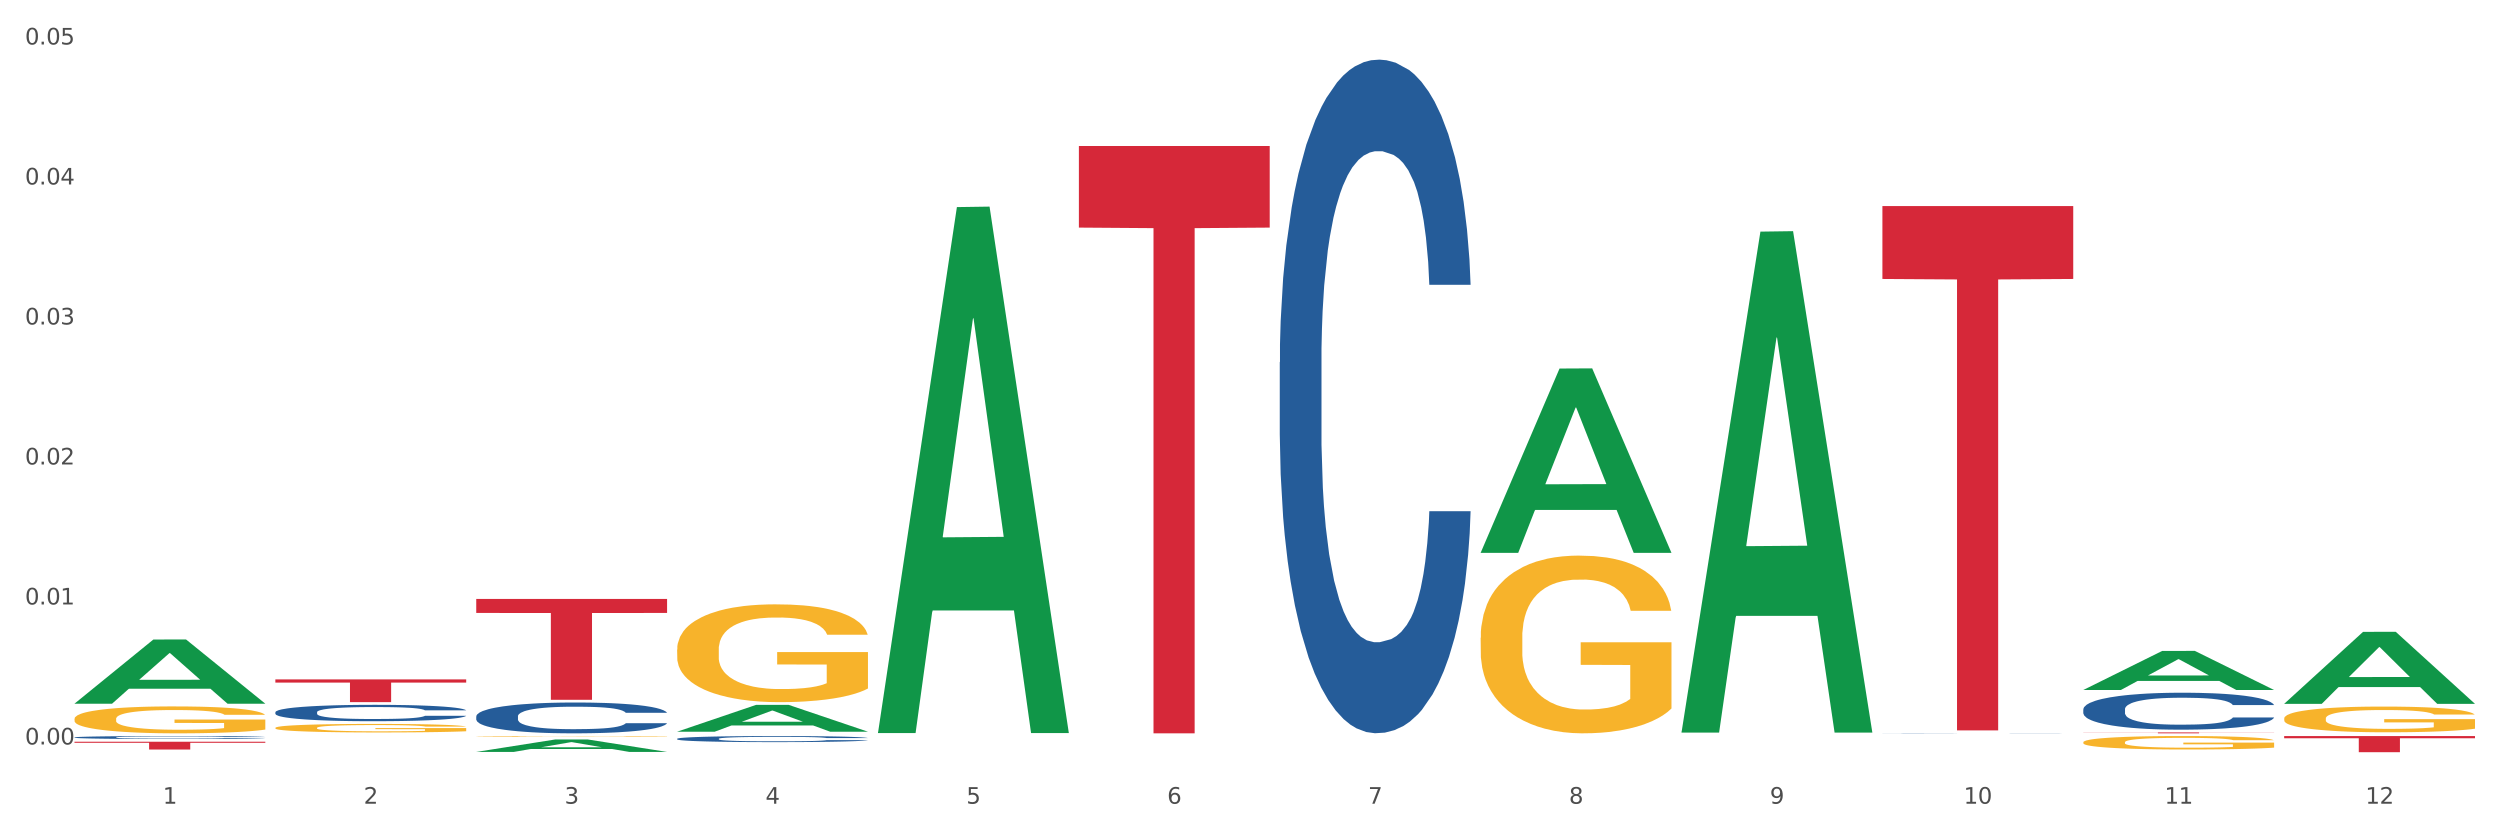 <?xml version="1.0" encoding="utf-8" standalone="no"?>
<!DOCTYPE svg PUBLIC "-//W3C//DTD SVG 1.1//EN"
  "http://www.w3.org/Graphics/SVG/1.1/DTD/svg11.dtd">
<svg xmlns:xlink="http://www.w3.org/1999/xlink" width="1080pt" height="360pt" viewBox="0 0 1080 360" xmlns="http://www.w3.org/2000/svg" version="1.1">
 <rect x="0" y="0" width="1080" height="360" fill="#333333" stroke="none"/>
 <defs>
  <style type="text/css">*{stroke-linejoin: round; stroke-linecap: butt}</style>
 </defs>
 <g id="figure_1">
  <g id="patch_1">
   <path d="M 0 360 
L 1080 360 
L 1080 0 
L 0 0 
z
" style="fill: #ffffff; stroke: #ffffff; stroke-linejoin: miter"/>
  </g>
  <g id="axes_1">
   <g id="matplotlib.axis_1">
    <g id="xtick_1">
     <g id="text_1">
      <!-- 1 -->
      <g style="fill: #4d4d4d" transform="translate(70.342 347.204) scale(0.096 -0.096)">
       <defs>
        <path id="DejaVuSans-31" d="M 794 531 
L 1825 531 
L 1825 4091 
L 703 3866 
L 703 4441 
L 1819 4666 
L 2450 4666 
L 2450 531 
L 3481 531 
L 3481 0 
L 794 0 
L 794 531 
z
" transform="scale(0.016)"/>
       </defs>
       <use xlink:href="#DejaVuSans-31"/>
      </g>
     </g>
    </g>
    <g id="xtick_2">
     <g id="text_2">
      <!-- 2 -->
      <g style="fill: #4d4d4d" transform="translate(157.122 347.204) scale(0.096 -0.096)">
       <defs>
        <path id="DejaVuSans-32" d="M 1228 531 
L 3431 531 
L 3431 0 
L 469 0 
L 469 531 
Q 828 903 1448 1529 
Q 2069 2156 2228 2338 
Q 2531 2678 2651 2914 
Q 2772 3150 2772 3378 
Q 2772 3750 2511 3984 
Q 2250 4219 1831 4219 
Q 1534 4219 1204 4116 
Q 875 4013 500 3803 
L 500 4441 
Q 881 4594 1212 4672 
Q 1544 4750 1819 4750 
Q 2544 4750 2975 4387 
Q 3406 4025 3406 3419 
Q 3406 3131 3298 2873 
Q 3191 2616 2906 2266 
Q 2828 2175 2409 1742 
Q 1991 1309 1228 531 
z
" transform="scale(0.016)"/>
       </defs>
       <use xlink:href="#DejaVuSans-32"/>
      </g>
     </g>
    </g>
    <g id="xtick_3">
     <g id="text_3">
      <!-- 3 -->
      <g style="fill: #4d4d4d" transform="translate(243.902 347.204) scale(0.096 -0.096)">
       <defs>
        <path id="DejaVuSans-33" d="M 2597 2516 
Q 3050 2419 3304 2112 
Q 3559 1806 3559 1356 
Q 3559 666 3084 287 
Q 2609 -91 1734 -91 
Q 1441 -91 1130 -33 
Q 819 25 488 141 
L 488 750 
Q 750 597 1062 519 
Q 1375 441 1716 441 
Q 2309 441 2620 675 
Q 2931 909 2931 1356 
Q 2931 1769 2642 2001 
Q 2353 2234 1838 2234 
L 1294 2234 
L 1294 2753 
L 1863 2753 
Q 2328 2753 2575 2939 
Q 2822 3125 2822 3475 
Q 2822 3834 2567 4026 
Q 2313 4219 1838 4219 
Q 1578 4219 1281 4162 
Q 984 4106 628 3988 
L 628 4550 
Q 988 4650 1302 4700 
Q 1616 4750 1894 4750 
Q 2613 4750 3031 4423 
Q 3450 4097 3450 3541 
Q 3450 3153 3228 2886 
Q 3006 2619 2597 2516 
z
" transform="scale(0.016)"/>
       </defs>
       <use xlink:href="#DejaVuSans-33"/>
      </g>
     </g>
    </g>
    <g id="xtick_4">
     <g id="text_4">
      <!-- 4 -->
      <g style="fill: #4d4d4d" transform="translate(330.683 347.204) scale(0.096 -0.096)">
       <defs>
        <path id="DejaVuSans-34" d="M 2419 4116 
L 825 1625 
L 2419 1625 
L 2419 4116 
z
M 2253 4666 
L 3047 4666 
L 3047 1625 
L 3713 1625 
L 3713 1100 
L 3047 1100 
L 3047 0 
L 2419 0 
L 2419 1100 
L 313 1100 
L 313 1709 
L 2253 4666 
z
" transform="scale(0.016)"/>
       </defs>
       <use xlink:href="#DejaVuSans-34"/>
      </g>
     </g>
    </g>
    <g id="xtick_5">
     <g id="text_5">
      <!-- 5 -->
      <g style="fill: #4d4d4d" transform="translate(417.463 347.204) scale(0.096 -0.096)">
       <defs>
        <path id="DejaVuSans-35" d="M 691 4666 
L 3169 4666 
L 3169 4134 
L 1269 4134 
L 1269 2991 
Q 1406 3038 1543 3061 
Q 1681 3084 1819 3084 
Q 2600 3084 3056 2656 
Q 3513 2228 3513 1497 
Q 3513 744 3044 326 
Q 2575 -91 1722 -91 
Q 1428 -91 1123 -41 
Q 819 9 494 109 
L 494 744 
Q 775 591 1075 516 
Q 1375 441 1709 441 
Q 2250 441 2565 725 
Q 2881 1009 2881 1497 
Q 2881 1984 2565 2268 
Q 2250 2553 1709 2553 
Q 1456 2553 1204 2497 
Q 953 2441 691 2322 
L 691 4666 
z
" transform="scale(0.016)"/>
       </defs>
       <use xlink:href="#DejaVuSans-35"/>
      </g>
     </g>
    </g>
    <g id="xtick_6">
     <g id="text_6">
      <!-- 6 -->
      <g style="fill: #4d4d4d" transform="translate(504.243 347.204) scale(0.096 -0.096)">
       <defs>
        <path id="DejaVuSans-36" d="M 2113 2584 
Q 1688 2584 1439 2293 
Q 1191 2003 1191 1497 
Q 1191 994 1439 701 
Q 1688 409 2113 409 
Q 2538 409 2786 701 
Q 3034 994 3034 1497 
Q 3034 2003 2786 2293 
Q 2538 2584 2113 2584 
z
M 3366 4563 
L 3366 3988 
Q 3128 4100 2886 4159 
Q 2644 4219 2406 4219 
Q 1781 4219 1451 3797 
Q 1122 3375 1075 2522 
Q 1259 2794 1537 2939 
Q 1816 3084 2150 3084 
Q 2853 3084 3261 2657 
Q 3669 2231 3669 1497 
Q 3669 778 3244 343 
Q 2819 -91 2113 -91 
Q 1303 -91 875 529 
Q 447 1150 447 2328 
Q 447 3434 972 4092 
Q 1497 4750 2381 4750 
Q 2619 4750 2861 4703 
Q 3103 4656 3366 4563 
z
" transform="scale(0.016)"/>
       </defs>
       <use xlink:href="#DejaVuSans-36"/>
      </g>
     </g>
    </g>
    <g id="xtick_7">
     <g id="text_7">
      <!-- 7 -->
      <g style="fill: #4d4d4d" transform="translate(591.024 347.204) scale(0.096 -0.096)">
       <defs>
        <path id="DejaVuSans-37" d="M 525 4666 
L 3525 4666 
L 3525 4397 
L 1831 0 
L 1172 0 
L 2766 4134 
L 525 4134 
L 525 4666 
z
" transform="scale(0.016)"/>
       </defs>
       <use xlink:href="#DejaVuSans-37"/>
      </g>
     </g>
    </g>
    <g id="xtick_8">
     <g id="text_8">
      <!-- 8 -->
      <g style="fill: #4d4d4d" transform="translate(677.804 347.204) scale(0.096 -0.096)">
       <defs>
        <path id="DejaVuSans-38" d="M 2034 2216 
Q 1584 2216 1326 1975 
Q 1069 1734 1069 1313 
Q 1069 891 1326 650 
Q 1584 409 2034 409 
Q 2484 409 2743 651 
Q 3003 894 3003 1313 
Q 3003 1734 2745 1975 
Q 2488 2216 2034 2216 
z
M 1403 2484 
Q 997 2584 770 2862 
Q 544 3141 544 3541 
Q 544 4100 942 4425 
Q 1341 4750 2034 4750 
Q 2731 4750 3128 4425 
Q 3525 4100 3525 3541 
Q 3525 3141 3298 2862 
Q 3072 2584 2669 2484 
Q 3125 2378 3379 2068 
Q 3634 1759 3634 1313 
Q 3634 634 3220 271 
Q 2806 -91 2034 -91 
Q 1263 -91 848 271 
Q 434 634 434 1313 
Q 434 1759 690 2068 
Q 947 2378 1403 2484 
z
M 1172 3481 
Q 1172 3119 1398 2916 
Q 1625 2713 2034 2713 
Q 2441 2713 2670 2916 
Q 2900 3119 2900 3481 
Q 2900 3844 2670 4047 
Q 2441 4250 2034 4250 
Q 1625 4250 1398 4047 
Q 1172 3844 1172 3481 
z
" transform="scale(0.016)"/>
       </defs>
       <use xlink:href="#DejaVuSans-38"/>
      </g>
     </g>
    </g>
    <g id="xtick_9">
     <g id="text_9">
      <!-- 9 -->
      <g style="fill: #4d4d4d" transform="translate(764.584 347.204) scale(0.096 -0.096)">
       <defs>
        <path id="DejaVuSans-39" d="M 703 97 
L 703 672 
Q 941 559 1184 500 
Q 1428 441 1663 441 
Q 2288 441 2617 861 
Q 2947 1281 2994 2138 
Q 2813 1869 2534 1725 
Q 2256 1581 1919 1581 
Q 1219 1581 811 2004 
Q 403 2428 403 3163 
Q 403 3881 828 4315 
Q 1253 4750 1959 4750 
Q 2769 4750 3195 4129 
Q 3622 3509 3622 2328 
Q 3622 1225 3098 567 
Q 2575 -91 1691 -91 
Q 1453 -91 1209 -44 
Q 966 3 703 97 
z
M 1959 2075 
Q 2384 2075 2632 2365 
Q 2881 2656 2881 3163 
Q 2881 3666 2632 3958 
Q 2384 4250 1959 4250 
Q 1534 4250 1286 3958 
Q 1038 3666 1038 3163 
Q 1038 2656 1286 2365 
Q 1534 2075 1959 2075 
z
" transform="scale(0.016)"/>
       </defs>
       <use xlink:href="#DejaVuSans-39"/>
      </g>
     </g>
    </g>
    <g id="xtick_10">
     <g id="text_10">
      <!-- 10 -->
      <g style="fill: #4d4d4d" transform="translate(848.311 347.204) scale(0.096 -0.096)">
       <defs>
        <path id="DejaVuSans-30" d="M 2034 4250 
Q 1547 4250 1301 3770 
Q 1056 3291 1056 2328 
Q 1056 1369 1301 889 
Q 1547 409 2034 409 
Q 2525 409 2770 889 
Q 3016 1369 3016 2328 
Q 3016 3291 2770 3770 
Q 2525 4250 2034 4250 
z
M 2034 4750 
Q 2819 4750 3233 4129 
Q 3647 3509 3647 2328 
Q 3647 1150 3233 529 
Q 2819 -91 2034 -91 
Q 1250 -91 836 529 
Q 422 1150 422 2328 
Q 422 3509 836 4129 
Q 1250 4750 2034 4750 
z
" transform="scale(0.016)"/>
       </defs>
       <use xlink:href="#DejaVuSans-31"/>
       <use xlink:href="#DejaVuSans-30" transform="translate(63.623 0)"/>
      </g>
     </g>
    </g>
    <g id="xtick_11">
     <g id="text_11">
      <!-- 11 -->
      <g style="fill: #4d4d4d" transform="translate(935.091 347.204) scale(0.096 -0.096)">
       <use xlink:href="#DejaVuSans-31"/>
       <use xlink:href="#DejaVuSans-31" transform="translate(63.623 0)"/>
      </g>
     </g>
    </g>
    <g id="xtick_12">
     <g id="text_12">
      <!-- 12 -->
      <g style="fill: #4d4d4d" transform="translate(1021.871 347.204) scale(0.096 -0.096)">
       <use xlink:href="#DejaVuSans-31"/>
       <use xlink:href="#DejaVuSans-32" transform="translate(63.623 0)"/>
      </g>
     </g>
    </g>
    <g id="xtick_13"/>
    <g id="xtick_14"/>
    <g id="xtick_15"/>
    <g id="xtick_16"/>
    <g id="xtick_17"/>
    <g id="xtick_18"/>
    <g id="xtick_19"/>
    <g id="xtick_20"/>
    <g id="xtick_21"/>
    <g id="xtick_22"/>
    <g id="xtick_23"/>
   </g>
   <g id="matplotlib.axis_2">
    <g id="ytick_1">
     <g id="text_13">
      <!-- 0.00 -->
      <g style="fill: #4d4d4d" transform="translate(10.8 321.616) scale(0.096 -0.096)">
       <defs>
        <path id="DejaVuSans-2e" d="M 684 794 
L 1344 794 
L 1344 0 
L 684 0 
L 684 794 
z
" transform="scale(0.016)"/>
       </defs>
       <use xlink:href="#DejaVuSans-30"/>
       <use xlink:href="#DejaVuSans-2e" transform="translate(63.623 0)"/>
       <use xlink:href="#DejaVuSans-30" transform="translate(95.41 0)"/>
       <use xlink:href="#DejaVuSans-30" transform="translate(159.033 0)"/>
      </g>
     </g>
    </g>
    <g id="ytick_2">
     <g id="text_14">
      <!-- 0.01 -->
      <g style="fill: #4d4d4d" transform="translate(10.8 261.137) scale(0.096 -0.096)">
       <use xlink:href="#DejaVuSans-30"/>
       <use xlink:href="#DejaVuSans-2e" transform="translate(63.623 0)"/>
       <use xlink:href="#DejaVuSans-30" transform="translate(95.41 0)"/>
       <use xlink:href="#DejaVuSans-31" transform="translate(159.033 0)"/>
      </g>
     </g>
    </g>
    <g id="ytick_3">
     <g id="text_15">
      <!-- 0.02 -->
      <g style="fill: #4d4d4d" transform="translate(10.8 200.659) scale(0.096 -0.096)">
       <use xlink:href="#DejaVuSans-30"/>
       <use xlink:href="#DejaVuSans-2e" transform="translate(63.623 0)"/>
       <use xlink:href="#DejaVuSans-30" transform="translate(95.41 0)"/>
       <use xlink:href="#DejaVuSans-32" transform="translate(159.033 0)"/>
      </g>
     </g>
    </g>
    <g id="ytick_4">
     <g id="text_16">
      <!-- 0.03 -->
      <g style="fill: #4d4d4d" transform="translate(10.8 140.181) scale(0.096 -0.096)">
       <use xlink:href="#DejaVuSans-30"/>
       <use xlink:href="#DejaVuSans-2e" transform="translate(63.623 0)"/>
       <use xlink:href="#DejaVuSans-30" transform="translate(95.41 0)"/>
       <use xlink:href="#DejaVuSans-33" transform="translate(159.033 0)"/>
      </g>
     </g>
    </g>
    <g id="ytick_5">
     <g id="text_17">
      <!-- 0.04 -->
      <g style="fill: #4d4d4d" transform="translate(10.8 79.702) scale(0.096 -0.096)">
       <use xlink:href="#DejaVuSans-30"/>
       <use xlink:href="#DejaVuSans-2e" transform="translate(63.623 0)"/>
       <use xlink:href="#DejaVuSans-30" transform="translate(95.41 0)"/>
       <use xlink:href="#DejaVuSans-34" transform="translate(159.033 0)"/>
      </g>
     </g>
    </g>
    <g id="ytick_6">
     <g id="text_18">
      <!-- 0.05 -->
      <g style="fill: #4d4d4d" transform="translate(10.8 19.224) scale(0.096 -0.096)">
       <use xlink:href="#DejaVuSans-30"/>
       <use xlink:href="#DejaVuSans-2e" transform="translate(63.623 0)"/>
       <use xlink:href="#DejaVuSans-30" transform="translate(95.41 0)"/>
       <use xlink:href="#DejaVuSans-35" transform="translate(159.033 0)"/>
      </g>
     </g>
    </g>
    <g id="ytick_7"/>
    <g id="ytick_8"/>
    <g id="ytick_9"/>
    <g id="ytick_10"/>
    <g id="ytick_11"/>
   </g>
   <g id="PolyCollection_1">
    <path d="M 32.175 303.95 
L 32.26 303.924 
L 66.256 276.273 
L 80.365 276.247 
L 114.616 304.002 
L 98.298 304.002 
L 90.904 297.539 
L 55.803 297.539 
L 55.548 297.643 
L 48.408 304.002 
L 32.175 304.002 
L 32.175 303.95 
L 60.222 293.682 
L 86.484 293.656 
L 73.481 282.163 
L 73.311 282.111 
L 73.141 282.189 
L 60.137 293.656 
L 60.222 293.682 
L 32.175 303.95 
z
" clip-path="url(#p5aa9d24fe1)" style="fill: #109648"/>
    <path d="M 813.198 89.032 
L 895.639 89.032 
L 895.639 120.51 
L 863.21 120.722 
L 863.21 315.545 
L 845.432 315.545 
L 845.432 120.722 
L 813.198 120.51 
L 813.198 89.244 
L 813.198 89.032 
z
" clip-path="url(#p5aa9d24fe1)" style="fill: #d62839"/>
    <path d="M 32.175 310.545 
L 32.272 310.534 
L 32.272 310.152 
L 32.467 309.822 
L 33.44 309.026 
L 34.9 308.368 
L 35.971 308.017 
L 37.042 307.73 
L 38.307 307.444 
L 39.864 307.146 
L 42.687 306.711 
L 44.439 306.488 
L 46.58 306.254 
L 50.474 305.914 
L 53.296 305.723 
L 56.216 305.564 
L 60.986 305.373 
L 64.1 305.288 
L 67.41 305.224 
L 71.4 305.182 
L 74.418 305.171 
L 81.036 305.203 
L 86.682 305.298 
L 89.407 305.373 
L 92.911 305.5 
L 94.76 305.585 
L 97.778 305.755 
L 100.892 305.978 
L 103.034 306.169 
L 106.246 306.53 
L 108.679 306.891 
L 110.918 307.337 
L 112.086 307.645 
L 112.962 307.932 
L 113.74 308.261 
L 114.519 308.782 
L 96.999 308.782 
L 96.318 308.41 
L 95.247 308.06 
L 93.69 307.72 
L 92.327 307.507 
L 89.991 307.242 
L 87.85 307.072 
L 85.611 306.945 
L 82.886 306.838 
L 80.744 306.785 
L 77.727 306.743 
L 71.79 306.753 
L 67.799 306.838 
L 65.074 306.945 
L 63.322 307.04 
L 61.764 307.146 
L 60.012 307.295 
L 57.968 307.518 
L 56.508 307.72 
L 55.048 307.975 
L 53.88 308.229 
L 52.81 308.527 
L 51.934 308.845 
L 51.252 309.175 
L 50.668 309.578 
L 50.182 310.247 
L 50.182 311.702 
L 50.376 312.031 
L 50.863 312.467 
L 51.447 312.796 
L 52.42 313.189 
L 53.296 313.454 
L 54.951 313.837 
L 56.8 314.155 
L 58.26 314.357 
L 59.72 314.527 
L 62.251 314.761 
L 65.074 314.952 
L 67.507 315.069 
L 70.816 315.175 
L 73.055 315.217 
L 75.002 315.238 
L 79.771 315.238 
L 83.178 315.207 
L 86.974 315.132 
L 89.894 315.037 
L 92.327 314.92 
L 95.052 314.729 
L 96.804 314.548 
L 96.804 312.329 
L 75.391 312.318 
L 75.391 310.842 
L 114.616 310.842 
L 114.616 315.175 
L 112.962 315.398 
L 111.112 315.599 
L 109.166 315.78 
L 106.246 316.003 
L 102.742 316.215 
L 99.627 316.364 
L 96.318 316.492 
L 92.424 316.608 
L 87.363 316.715 
L 84.248 316.757 
L 80.355 316.789 
L 75.78 316.8 
L 71.79 316.778 
L 67.896 316.725 
L 63.808 316.63 
L 59.818 316.492 
L 56.8 316.353 
L 53.783 316.184 
L 50.571 315.961 
L 48.04 315.748 
L 46.094 315.557 
L 43.952 315.313 
L 41.616 314.994 
L 39.864 314.707 
L 38.307 314.41 
L 36.652 314.028 
L 35.484 313.699 
L 34.316 313.284 
L 33.635 312.976 
L 32.856 312.499 
L 32.272 311.83 
L 32.175 310.545 
z
" clip-path="url(#p5aa9d24fe1)" style="fill: #f7b32b"/>
    <path d="M 205.736 258.732 
L 288.177 258.732 
L 288.177 264.789 
L 255.747 264.83 
L 255.747 302.314 
L 237.97 302.314 
L 237.97 264.83 
L 205.736 264.789 
L 205.736 258.773 
L 205.736 258.732 
z
" clip-path="url(#p5aa9d24fe1)" style="fill: #d62839"/>
    <path d="M 118.955 293.506 
L 201.397 293.506 
L 201.397 294.87 
L 168.967 294.879 
L 168.967 303.317 
L 151.189 303.317 
L 151.189 294.879 
L 118.955 294.87 
L 118.955 293.515 
L 118.955 293.506 
z
" clip-path="url(#p5aa9d24fe1)" style="fill: #d62839"/>
    <path d="M 32.175 320.431 
L 114.616 320.431 
L 114.616 320.897 
L 82.187 320.901 
L 82.187 323.788 
L 64.409 323.788 
L 64.409 320.901 
L 32.175 320.897 
L 32.175 320.434 
L 32.175 320.431 
z
" clip-path="url(#p5aa9d24fe1)" style="fill: #d62839"/>
    <path d="M 32.175 318.55 
L 32.272 318.548 
L 32.272 318.515 
L 32.565 318.471 
L 33.637 318.388 
L 35.001 318.325 
L 37.34 318.252 
L 38.607 318.221 
L 40.263 318.187 
L 43.674 318.131 
L 47.572 318.084 
L 50.3 318.058 
L 52.347 318.042 
L 56.927 318.012 
L 59.558 317.999 
L 62.287 317.988 
L 64.625 317.981 
L 68.523 317.973 
L 71.642 317.97 
L 75.247 317.968 
L 78.268 317.97 
L 82.263 317.974 
L 88.11 317.988 
L 90.352 317.997 
L 93.373 318.011 
L 96.491 318.03 
L 99.025 318.049 
L 101.948 318.076 
L 104.969 318.111 
L 107.892 318.156 
L 109.939 318.198 
L 111.595 318.241 
L 113.057 318.294 
L 114.129 318.352 
L 114.616 318.401 
L 96.783 318.401 
L 96.296 318.357 
L 95.322 318.31 
L 94.347 318.278 
L 93.275 318.252 
L 91.619 318.222 
L 90.157 318.203 
L 87.721 318.181 
L 85.479 318.167 
L 83.628 318.159 
L 81.386 318.151 
L 76.611 318.144 
L 73.201 318.144 
L 71.057 318.147 
L 68.426 318.153 
L 66.184 318.161 
L 63.553 318.175 
L 61.507 318.19 
L 59.461 318.211 
L 58.291 318.225 
L 56.537 318.251 
L 55.368 318.272 
L 53.809 318.309 
L 52.932 318.335 
L 51.372 318.402 
L 50.69 318.452 
L 50.398 318.486 
L 50.203 318.524 
L 50.203 318.708 
L 50.788 318.791 
L 51.275 318.826 
L 52.054 318.866 
L 53.516 318.918 
L 55.66 318.969 
L 57.901 319.006 
L 59.753 319.028 
L 61.507 319.045 
L 63.261 319.058 
L 65.405 319.07 
L 67.159 319.077 
L 69.79 319.084 
L 72.908 319.087 
L 75.345 319.087 
L 80.314 319.081 
L 82.556 319.075 
L 84.7 319.067 
L 87.038 319.054 
L 88.89 319.04 
L 89.962 319.029 
L 91.716 319.007 
L 93.08 318.983 
L 94.25 318.956 
L 95.029 318.933 
L 95.906 318.897 
L 96.588 318.857 
L 96.783 318.836 
L 114.616 318.836 
L 114.227 318.878 
L 113.544 318.92 
L 112.18 318.975 
L 111.108 319.007 
L 109.452 319.046 
L 107.697 319.079 
L 105.261 319.116 
L 103.02 319.143 
L 100.681 319.166 
L 98.148 319.188 
L 93.567 319.217 
L 91.911 319.226 
L 88.403 319.24 
L 85.674 319.248 
L 81.679 319.256 
L 77.586 319.261 
L 73.298 319.262 
L 69.498 319.26 
L 65.307 319.253 
L 62.676 319.246 
L 59.753 319.235 
L 56.342 319.218 
L 53.126 319.198 
L 50.105 319.175 
L 47.279 319.148 
L 44.648 319.117 
L 41.238 319.066 
L 38.704 319.016 
L 36.853 318.97 
L 35.586 318.931 
L 34.319 318.882 
L 33.637 318.847 
L 32.565 318.765 
L 32.175 318.688 
L 32.175 318.55 
z
" clip-path="url(#p5aa9d24fe1)" style="fill: #255c99"/>
    <path d="M 118.955 307.667 
L 119.053 307.661 
L 119.053 307.48 
L 119.345 307.234 
L 120.417 306.782 
L 121.781 306.439 
L 124.12 306.038 
L 125.387 305.87 
L 127.044 305.682 
L 130.454 305.378 
L 134.352 305.12 
L 137.081 304.978 
L 139.127 304.887 
L 143.707 304.725 
L 146.338 304.654 
L 149.067 304.596 
L 151.406 304.557 
L 155.304 304.512 
L 158.422 304.493 
L 162.028 304.486 
L 165.048 304.493 
L 169.044 304.518 
L 174.891 304.596 
L 177.132 304.641 
L 180.153 304.719 
L 183.271 304.822 
L 185.805 304.926 
L 188.728 305.075 
L 191.749 305.269 
L 194.673 305.514 
L 196.719 305.741 
L 198.376 305.98 
L 199.837 306.271 
L 200.909 306.588 
L 201.397 306.853 
L 183.564 306.853 
L 183.076 306.613 
L 182.102 306.355 
L 181.127 306.18 
L 180.055 306.038 
L 178.399 305.876 
L 176.937 305.773 
L 174.501 305.65 
L 172.26 305.572 
L 170.408 305.527 
L 168.167 305.488 
L 163.392 305.45 
L 159.981 305.45 
L 157.837 305.463 
L 155.206 305.495 
L 152.965 305.54 
L 150.334 305.618 
L 148.287 305.702 
L 146.241 305.812 
L 145.071 305.889 
L 143.317 306.032 
L 142.148 306.148 
L 140.589 306.348 
L 139.712 306.491 
L 138.153 306.859 
L 137.471 307.131 
L 137.178 307.318 
L 136.983 307.525 
L 136.983 308.534 
L 137.568 308.986 
L 138.055 309.18 
L 138.835 309.4 
L 140.297 309.685 
L 142.44 309.963 
L 144.682 310.163 
L 146.533 310.286 
L 148.287 310.377 
L 150.041 310.448 
L 152.185 310.512 
L 153.939 310.551 
L 156.57 310.59 
L 159.689 310.609 
L 162.125 310.609 
L 167.095 310.577 
L 169.336 310.545 
L 171.48 310.499 
L 173.819 310.428 
L 175.67 310.351 
L 176.742 310.293 
L 178.496 310.17 
L 179.861 310.04 
L 181.03 309.892 
L 181.81 309.762 
L 182.687 309.568 
L 183.369 309.349 
L 183.564 309.232 
L 201.397 309.232 
L 201.007 309.465 
L 200.325 309.691 
L 198.96 309.995 
L 197.889 310.17 
L 196.232 310.383 
L 194.478 310.564 
L 192.042 310.765 
L 189.8 310.913 
L 187.462 311.043 
L 184.928 311.159 
L 180.348 311.321 
L 178.691 311.366 
L 175.183 311.443 
L 172.454 311.489 
L 168.459 311.534 
L 164.366 311.56 
L 160.079 311.566 
L 156.278 311.553 
L 152.088 311.515 
L 149.457 311.476 
L 146.533 311.418 
L 143.123 311.327 
L 139.907 311.217 
L 136.886 311.088 
L 134.06 310.939 
L 131.429 310.771 
L 128.018 310.493 
L 125.484 310.221 
L 123.633 309.969 
L 122.366 309.756 
L 121.099 309.484 
L 120.417 309.297 
L 119.345 308.844 
L 118.955 308.424 
L 118.955 307.667 
z
" clip-path="url(#p5aa9d24fe1)" style="fill: #255c99"/>
    <path d="M 205.736 309.466 
L 205.833 309.454 
L 205.833 309.113 
L 206.125 308.651 
L 207.197 307.8 
L 208.562 307.155 
L 210.9 306.401 
L 212.167 306.085 
L 213.824 305.732 
L 217.235 305.161 
L 221.133 304.674 
L 223.861 304.407 
L 225.907 304.236 
L 230.488 303.932 
L 233.119 303.799 
L 235.847 303.689 
L 238.186 303.616 
L 242.084 303.531 
L 245.202 303.495 
L 248.808 303.482 
L 251.829 303.495 
L 255.824 303.543 
L 261.671 303.689 
L 263.912 303.774 
L 266.933 303.92 
L 270.052 304.115 
L 272.585 304.309 
L 275.509 304.589 
L 278.53 304.954 
L 281.453 305.416 
L 283.499 305.842 
L 285.156 306.292 
L 286.618 306.839 
L 287.69 307.435 
L 288.177 307.934 
L 270.344 307.934 
L 269.857 307.484 
L 268.882 306.997 
L 267.908 306.669 
L 266.836 306.401 
L 265.179 306.097 
L 263.717 305.903 
L 261.281 305.672 
L 259.04 305.526 
L 257.188 305.44 
L 254.947 305.368 
L 250.172 305.295 
L 246.761 305.295 
L 244.618 305.319 
L 241.986 305.38 
L 239.745 305.465 
L 237.114 305.611 
L 235.068 305.769 
L 233.021 305.976 
L 231.852 306.122 
L 230.098 306.389 
L 228.928 306.608 
L 227.369 306.985 
L 226.492 307.253 
L 224.933 307.946 
L 224.251 308.457 
L 223.959 308.809 
L 223.764 309.198 
L 223.764 311.096 
L 224.348 311.947 
L 224.836 312.312 
L 225.615 312.725 
L 227.077 313.26 
L 229.221 313.783 
L 231.462 314.16 
L 233.314 314.391 
L 235.068 314.562 
L 236.822 314.696 
L 238.966 314.817 
L 240.72 314.89 
L 243.351 314.963 
L 246.469 315 
L 248.905 315 
L 253.875 314.939 
L 256.116 314.878 
L 258.26 314.793 
L 260.599 314.659 
L 262.451 314.513 
L 263.523 314.404 
L 265.277 314.173 
L 266.641 313.929 
L 267.81 313.65 
L 268.59 313.406 
L 269.467 313.042 
L 270.149 312.628 
L 270.344 312.409 
L 288.177 312.409 
L 287.787 312.847 
L 287.105 313.273 
L 285.741 313.844 
L 284.669 314.173 
L 283.012 314.574 
L 281.258 314.914 
L 278.822 315.291 
L 276.581 315.571 
L 274.242 315.814 
L 271.708 316.033 
L 267.128 316.337 
L 265.472 316.423 
L 261.963 316.568 
L 259.235 316.654 
L 255.239 316.739 
L 251.147 316.787 
L 246.859 316.8 
L 243.058 316.775 
L 238.868 316.702 
L 236.237 316.629 
L 233.314 316.52 
L 229.903 316.35 
L 226.687 316.143 
L 223.666 315.9 
L 220.84 315.62 
L 218.209 315.304 
L 214.798 314.781 
L 212.265 314.27 
L 210.413 313.796 
L 209.146 313.394 
L 207.88 312.883 
L 207.197 312.531 
L 206.125 311.679 
L 205.736 310.889 
L 205.736 309.466 
z
" clip-path="url(#p5aa9d24fe1)" style="fill: #255c99"/>
    <path d="M 899.978 316.387 
L 982.42 316.387 
L 982.42 316.444 
L 949.99 316.445 
L 949.99 316.8 
L 932.213 316.8 
L 932.213 316.445 
L 899.978 316.444 
L 899.978 316.387 
L 899.978 316.387 
z
" clip-path="url(#p5aa9d24fe1)" style="fill: #d62839"/>
    <path d="M 292.516 319.149 
L 292.613 319.146 
L 292.613 319.079 
L 292.906 318.988 
L 293.978 318.82 
L 295.342 318.693 
L 297.681 318.544 
L 298.948 318.482 
L 300.604 318.412 
L 304.015 318.299 
L 307.913 318.203 
L 310.641 318.151 
L 312.688 318.117 
L 317.268 318.057 
L 319.899 318.031 
L 322.628 318.009 
L 324.966 317.995 
L 328.864 317.978 
L 331.983 317.971 
L 335.588 317.968 
L 338.609 317.971 
L 342.604 317.98 
L 348.451 318.009 
L 350.693 318.026 
L 353.714 318.055 
L 356.832 318.093 
L 359.366 318.131 
L 362.289 318.187 
L 365.31 318.259 
L 368.233 318.35 
L 370.28 318.434 
L 371.936 318.523 
L 373.398 318.63 
L 374.47 318.748 
L 374.957 318.846 
L 357.124 318.846 
L 356.637 318.758 
L 355.663 318.662 
L 354.688 318.597 
L 353.616 318.544 
L 351.96 318.484 
L 350.498 318.446 
L 348.062 318.4 
L 345.82 318.371 
L 343.969 318.355 
L 341.727 318.34 
L 336.952 318.326 
L 333.542 318.326 
L 331.398 318.331 
L 328.767 318.343 
L 326.525 318.359 
L 323.894 318.388 
L 321.848 318.419 
L 319.802 318.46 
L 318.632 318.489 
L 316.878 318.542 
L 315.709 318.585 
L 314.15 318.659 
L 313.273 318.712 
L 311.713 318.849 
L 311.031 318.95 
L 310.739 319.019 
L 310.544 319.096 
L 310.544 319.47 
L 311.129 319.638 
L 311.616 319.71 
L 312.395 319.792 
L 313.857 319.897 
L 316.001 320 
L 318.242 320.075 
L 320.094 320.12 
L 321.848 320.154 
L 323.602 320.18 
L 325.746 320.204 
L 327.5 320.219 
L 330.131 320.233 
L 333.249 320.24 
L 335.686 320.24 
L 340.655 320.228 
L 342.897 320.216 
L 345.041 320.199 
L 347.379 320.173 
L 349.231 320.144 
L 350.303 320.123 
L 352.057 320.077 
L 353.421 320.029 
L 354.591 319.974 
L 355.37 319.926 
L 356.247 319.854 
L 356.929 319.772 
L 357.124 319.729 
L 374.957 319.729 
L 374.568 319.816 
L 373.885 319.9 
L 372.521 320.012 
L 371.449 320.077 
L 369.793 320.156 
L 368.038 320.223 
L 365.602 320.298 
L 363.361 320.353 
L 361.022 320.401 
L 358.489 320.444 
L 353.908 320.504 
L 352.252 320.521 
L 348.744 320.55 
L 346.015 320.566 
L 342.02 320.583 
L 337.927 320.593 
L 333.639 320.595 
L 329.839 320.59 
L 325.648 320.576 
L 323.017 320.562 
L 320.094 320.54 
L 316.683 320.506 
L 313.467 320.466 
L 310.447 320.418 
L 307.621 320.362 
L 304.989 320.3 
L 301.579 320.197 
L 299.045 320.096 
L 297.194 320.003 
L 295.927 319.923 
L 294.66 319.823 
L 293.978 319.753 
L 292.906 319.585 
L 292.516 319.429 
L 292.516 319.149 
z
" clip-path="url(#p5aa9d24fe1)" style="fill: #255c99"/>
    <path d="M 813.198 316.752 
L 813.295 316.752 
L 813.295 316.75 
L 813.588 316.747 
L 814.66 316.742 
L 816.024 316.737 
L 818.363 316.733 
L 819.63 316.731 
L 821.286 316.728 
L 824.697 316.725 
L 828.595 316.721 
L 831.323 316.72 
L 833.37 316.719 
L 837.95 316.717 
L 840.581 316.716 
L 843.31 316.715 
L 845.648 316.715 
L 849.546 316.714 
L 852.665 316.714 
L 856.27 316.714 
L 859.291 316.714 
L 863.286 316.714 
L 869.133 316.715 
L 871.375 316.716 
L 874.396 316.717 
L 877.514 316.718 
L 880.048 316.719 
L 882.971 316.721 
L 885.992 316.723 
L 888.915 316.726 
L 890.962 316.729 
L 892.618 316.732 
L 894.08 316.735 
L 895.152 316.739 
L 895.639 316.742 
L 877.806 316.742 
L 877.319 316.74 
L 876.345 316.736 
L 875.37 316.734 
L 874.298 316.733 
L 872.642 316.731 
L 871.18 316.729 
L 868.744 316.728 
L 866.502 316.727 
L 864.651 316.726 
L 862.409 316.726 
L 857.634 316.725 
L 854.224 316.725 
L 852.08 316.726 
L 849.449 316.726 
L 847.207 316.727 
L 844.576 316.728 
L 842.53 316.729 
L 840.484 316.73 
L 839.314 316.731 
L 837.56 316.733 
L 836.391 316.734 
L 834.832 316.736 
L 833.955 316.738 
L 832.395 316.743 
L 831.713 316.746 
L 831.421 316.748 
L 831.226 316.751 
L 831.226 316.763 
L 831.811 316.768 
L 832.298 316.771 
L 833.077 316.773 
L 834.539 316.777 
L 836.683 316.78 
L 838.924 316.783 
L 840.776 316.784 
L 842.53 316.785 
L 844.284 316.786 
L 846.428 316.787 
L 848.182 316.787 
L 850.813 316.788 
L 853.931 316.788 
L 856.368 316.788 
L 861.338 316.788 
L 863.579 316.787 
L 865.723 316.787 
L 868.061 316.786 
L 869.913 316.785 
L 870.985 316.784 
L 872.739 316.783 
L 874.103 316.781 
L 875.273 316.779 
L 876.052 316.778 
L 876.929 316.775 
L 877.611 316.773 
L 877.806 316.771 
L 895.639 316.771 
L 895.25 316.774 
L 894.567 316.777 
L 893.203 316.78 
L 892.131 316.783 
L 890.475 316.785 
L 888.72 316.787 
L 886.284 316.79 
L 884.043 316.792 
L 881.704 316.793 
L 879.171 316.795 
L 874.59 316.797 
L 872.934 316.797 
L 869.426 316.798 
L 866.697 316.799 
L 862.702 316.799 
L 858.609 316.799 
L 854.321 316.8 
L 850.521 316.799 
L 846.33 316.799 
L 843.699 316.798 
L 840.776 316.798 
L 837.365 316.797 
L 834.149 316.795 
L 831.129 316.794 
L 828.303 316.792 
L 825.671 316.79 
L 822.261 316.787 
L 819.727 316.783 
L 817.876 316.78 
L 816.609 316.778 
L 815.342 316.774 
L 814.66 316.772 
L 813.588 316.767 
L 813.198 316.761 
L 813.198 316.752 
z
" clip-path="url(#p5aa9d24fe1)" style="fill: #255c99"/>
    <path d="M 899.978 306.427 
L 900.076 306.412 
L 900.076 306.004 
L 900.368 305.45 
L 901.44 304.43 
L 902.804 303.657 
L 905.143 302.753 
L 906.41 302.374 
L 908.067 301.951 
L 911.477 301.266 
L 915.375 300.683 
L 918.104 300.362 
L 920.15 300.158 
L 924.73 299.794 
L 927.361 299.633 
L 930.09 299.502 
L 932.429 299.414 
L 936.327 299.312 
L 939.445 299.269 
L 943.051 299.254 
L 946.071 299.269 
L 950.067 299.327 
L 955.914 299.502 
L 958.155 299.604 
L 961.176 299.779 
L 964.294 300.012 
L 966.828 300.245 
L 969.751 300.581 
L 972.772 301.018 
L 975.696 301.572 
L 977.742 302.082 
L 979.399 302.622 
L 980.86 303.278 
L 981.932 303.992 
L 982.42 304.59 
L 964.587 304.59 
L 964.099 304.051 
L 963.125 303.467 
L 962.15 303.074 
L 961.078 302.753 
L 959.422 302.389 
L 957.96 302.155 
L 955.524 301.878 
L 953.283 301.703 
L 951.431 301.601 
L 949.19 301.514 
L 944.415 301.426 
L 941.004 301.426 
L 938.86 301.456 
L 936.229 301.528 
L 933.988 301.63 
L 931.357 301.805 
L 929.31 301.995 
L 927.264 302.243 
L 926.095 302.418 
L 924.34 302.738 
L 923.171 303.001 
L 921.612 303.453 
L 920.735 303.774 
L 919.176 304.605 
L 918.494 305.217 
L 918.201 305.64 
L 918.006 306.106 
L 918.006 308.381 
L 918.591 309.401 
L 919.078 309.838 
L 919.858 310.334 
L 921.32 310.976 
L 923.463 311.603 
L 925.705 312.054 
L 927.556 312.331 
L 929.31 312.536 
L 931.064 312.696 
L 933.208 312.842 
L 934.962 312.929 
L 937.593 313.017 
L 940.712 313.06 
L 943.148 313.06 
L 948.118 312.988 
L 950.359 312.915 
L 952.503 312.813 
L 954.842 312.652 
L 956.693 312.477 
L 957.765 312.346 
L 959.519 312.069 
L 960.884 311.777 
L 962.053 311.442 
L 962.833 311.151 
L 963.71 310.713 
L 964.392 310.218 
L 964.587 309.955 
L 982.42 309.955 
L 982.03 310.48 
L 981.348 310.99 
L 979.983 311.675 
L 978.912 312.069 
L 977.255 312.55 
L 975.501 312.958 
L 973.065 313.41 
L 970.823 313.746 
L 968.485 314.037 
L 965.951 314.3 
L 961.371 314.664 
L 959.714 314.766 
L 956.206 314.941 
L 953.477 315.043 
L 949.482 315.145 
L 945.389 315.204 
L 941.102 315.218 
L 937.301 315.189 
L 933.111 315.101 
L 930.48 315.014 
L 927.556 314.883 
L 924.146 314.679 
L 920.93 314.431 
L 917.909 314.139 
L 915.083 313.804 
L 912.452 313.425 
L 909.041 312.798 
L 906.507 312.186 
L 904.656 311.617 
L 903.389 311.136 
L 902.122 310.524 
L 901.44 310.101 
L 900.368 309.08 
L 899.978 308.133 
L 899.978 306.427 
z
" clip-path="url(#p5aa9d24fe1)" style="fill: #255c99"/>
    <path d="M 986.759 310.373 
L 986.856 310.363 
L 986.856 309.997 
L 987.051 309.682 
L 988.024 308.921 
L 989.484 308.291 
L 990.555 307.956 
L 991.625 307.682 
L 992.891 307.408 
L 994.448 307.124 
L 997.271 306.708 
L 999.023 306.495 
L 1001.164 306.271 
L 1005.057 305.946 
L 1007.88 305.764 
L 1010.8 305.611 
L 1015.569 305.429 
L 1018.684 305.347 
L 1021.993 305.286 
L 1025.984 305.246 
L 1029.001 305.236 
L 1035.62 305.266 
L 1041.265 305.357 
L 1043.991 305.429 
L 1047.495 305.55 
L 1049.344 305.632 
L 1052.361 305.794 
L 1055.476 306.007 
L 1057.617 306.19 
L 1060.829 306.535 
L 1063.263 306.88 
L 1065.501 307.307 
L 1066.669 307.601 
L 1067.545 307.875 
L 1068.324 308.19 
L 1069.103 308.687 
L 1051.583 308.687 
L 1050.901 308.332 
L 1049.831 307.997 
L 1048.273 307.672 
L 1046.911 307.469 
L 1044.575 307.215 
L 1042.433 307.053 
L 1040.195 306.931 
L 1037.469 306.83 
L 1035.328 306.779 
L 1032.311 306.738 
L 1026.373 306.748 
L 1022.383 306.83 
L 1019.657 306.931 
L 1017.905 307.022 
L 1016.348 307.124 
L 1014.596 307.266 
L 1012.552 307.479 
L 1011.092 307.672 
L 1009.632 307.916 
L 1008.464 308.159 
L 1007.393 308.444 
L 1006.517 308.748 
L 1005.836 309.063 
L 1005.252 309.449 
L 1004.765 310.088 
L 1004.765 311.479 
L 1004.96 311.794 
L 1005.447 312.21 
L 1006.031 312.525 
L 1007.004 312.901 
L 1007.88 313.154 
L 1009.535 313.52 
L 1011.384 313.824 
L 1012.844 314.017 
L 1014.304 314.18 
L 1016.835 314.403 
L 1019.657 314.586 
L 1022.091 314.698 
L 1025.4 314.799 
L 1027.639 314.84 
L 1029.585 314.86 
L 1034.355 314.86 
L 1037.761 314.829 
L 1041.557 314.758 
L 1044.477 314.667 
L 1046.911 314.555 
L 1049.636 314.373 
L 1051.388 314.2 
L 1051.388 312.078 
L 1029.975 312.068 
L 1029.975 310.657 
L 1069.2 310.657 
L 1069.2 314.799 
L 1067.545 315.012 
L 1065.696 315.205 
L 1063.749 315.378 
L 1060.829 315.591 
L 1057.325 315.794 
L 1054.211 315.936 
L 1050.901 316.058 
L 1047.008 316.17 
L 1041.947 316.271 
L 1038.832 316.312 
L 1034.939 316.342 
L 1030.364 316.352 
L 1026.373 316.332 
L 1022.48 316.281 
L 1018.392 316.19 
L 1014.401 316.058 
L 1011.384 315.926 
L 1008.367 315.763 
L 1005.155 315.55 
L 1002.624 315.347 
L 1000.677 315.165 
L 998.536 314.931 
L 996.2 314.626 
L 994.448 314.352 
L 992.891 314.068 
L 991.236 313.703 
L 990.068 313.388 
L 988.9 312.992 
L 988.219 312.698 
L 987.44 312.241 
L 986.856 311.601 
L 986.759 310.373 
z
" clip-path="url(#p5aa9d24fe1)" style="fill: #f7b32b"/>
    <path d="M 899.978 320.656 
L 900.076 320.65 
L 900.076 320.459 
L 900.27 320.295 
L 901.244 319.896 
L 902.704 319.567 
L 903.774 319.392 
L 904.845 319.248 
L 906.11 319.105 
L 907.668 318.956 
L 910.49 318.738 
L 912.242 318.627 
L 914.384 318.51 
L 918.277 318.34 
L 921.1 318.245 
L 924.02 318.165 
L 928.789 318.069 
L 931.904 318.027 
L 935.213 317.995 
L 939.204 317.974 
L 942.221 317.968 
L 948.84 317.984 
L 954.485 318.032 
L 957.21 318.069 
L 960.714 318.133 
L 962.564 318.175 
L 965.581 318.26 
L 968.696 318.372 
L 970.837 318.468 
L 974.049 318.648 
L 976.482 318.829 
L 978.721 319.052 
L 979.889 319.206 
L 980.765 319.349 
L 981.544 319.514 
L 982.322 319.774 
L 964.802 319.774 
L 964.121 319.588 
L 963.05 319.413 
L 961.493 319.243 
L 960.13 319.137 
L 957.794 319.004 
L 955.653 318.919 
L 953.414 318.855 
L 950.689 318.802 
L 948.548 318.776 
L 945.53 318.754 
L 939.593 318.76 
L 935.602 318.802 
L 932.877 318.855 
L 931.125 318.903 
L 929.568 318.956 
L 927.816 319.031 
L 925.772 319.142 
L 924.312 319.243 
L 922.852 319.37 
L 921.684 319.498 
L 920.613 319.647 
L 919.737 319.806 
L 919.056 319.971 
L 918.472 320.172 
L 917.985 320.507 
L 917.985 321.235 
L 918.18 321.399 
L 918.666 321.617 
L 919.25 321.782 
L 920.224 321.978 
L 921.1 322.111 
L 922.754 322.302 
L 924.604 322.462 
L 926.064 322.562 
L 927.524 322.647 
L 930.054 322.764 
L 932.877 322.86 
L 935.31 322.918 
L 938.62 322.971 
L 940.858 322.993 
L 942.805 323.003 
L 947.574 323.003 
L 950.981 322.987 
L 954.777 322.95 
L 957.697 322.902 
L 960.13 322.844 
L 962.856 322.748 
L 964.608 322.658 
L 964.608 321.548 
L 943.194 321.543 
L 943.194 320.805 
L 982.42 320.805 
L 982.42 322.971 
L 980.765 323.083 
L 978.916 323.184 
L 976.969 323.274 
L 974.049 323.386 
L 970.545 323.492 
L 967.43 323.566 
L 964.121 323.63 
L 960.228 323.688 
L 955.166 323.742 
L 952.052 323.763 
L 948.158 323.779 
L 943.584 323.784 
L 939.593 323.773 
L 935.7 323.747 
L 931.612 323.699 
L 927.621 323.63 
L 924.604 323.561 
L 921.586 323.476 
L 918.374 323.364 
L 915.844 323.258 
L 913.897 323.163 
L 911.756 323.04 
L 909.42 322.881 
L 907.668 322.738 
L 906.11 322.589 
L 904.456 322.398 
L 903.288 322.233 
L 902.12 322.026 
L 901.438 321.872 
L 900.66 321.633 
L 900.076 321.298 
L 899.978 320.656 
z
" clip-path="url(#p5aa9d24fe1)" style="fill: #f7b32b"/>
    <path d="M 639.637 275.497 
L 639.735 275.427 
L 639.735 272.902 
L 639.929 270.728 
L 640.903 265.469 
L 642.363 261.121 
L 643.433 258.807 
L 644.504 256.914 
L 645.769 255.021 
L 647.327 253.057 
L 650.149 250.182 
L 651.901 248.71 
L 654.043 247.167 
L 657.936 244.923 
L 660.759 243.661 
L 663.679 242.609 
L 668.448 241.347 
L 671.563 240.786 
L 674.872 240.365 
L 678.863 240.084 
L 681.88 240.014 
L 688.499 240.225 
L 694.144 240.856 
L 696.869 241.347 
L 700.373 242.188 
L 702.223 242.749 
L 705.24 243.871 
L 708.355 245.344 
L 710.496 246.606 
L 713.708 248.99 
L 716.141 251.374 
L 718.38 254.319 
L 719.548 256.353 
L 720.424 258.246 
L 721.203 260.42 
L 721.981 263.856 
L 704.461 263.856 
L 703.78 261.402 
L 702.709 259.088 
L 701.152 256.844 
L 699.789 255.441 
L 697.453 253.688 
L 695.312 252.566 
L 693.073 251.725 
L 690.348 251.024 
L 688.207 250.673 
L 685.189 250.392 
L 679.252 250.463 
L 675.261 251.024 
L 672.536 251.725 
L 670.784 252.356 
L 669.227 253.057 
L 667.475 254.039 
L 665.431 255.512 
L 663.971 256.844 
L 662.511 258.527 
L 661.343 260.21 
L 660.272 262.173 
L 659.396 264.277 
L 658.715 266.451 
L 658.131 269.115 
L 657.644 273.533 
L 657.644 283.14 
L 657.839 285.314 
L 658.325 288.189 
L 658.909 290.363 
L 659.883 292.957 
L 660.759 294.711 
L 662.413 297.235 
L 664.263 299.339 
L 665.723 300.671 
L 667.183 301.793 
L 669.713 303.336 
L 672.536 304.598 
L 674.969 305.369 
L 678.279 306.071 
L 680.517 306.351 
L 682.464 306.491 
L 687.233 306.491 
L 690.64 306.281 
L 694.436 305.79 
L 697.356 305.159 
L 699.789 304.388 
L 702.515 303.125 
L 704.267 301.933 
L 704.267 287.277 
L 682.853 287.207 
L 682.853 277.46 
L 722.079 277.46 
L 722.079 306.071 
L 720.424 307.543 
L 718.575 308.876 
L 716.628 310.068 
L 713.708 311.54 
L 710.204 312.943 
L 707.089 313.924 
L 703.78 314.766 
L 699.887 315.537 
L 694.825 316.239 
L 691.711 316.519 
L 687.817 316.729 
L 683.243 316.8 
L 679.252 316.659 
L 675.359 316.309 
L 671.271 315.678 
L 667.28 314.766 
L 664.263 313.854 
L 661.245 312.732 
L 658.033 311.26 
L 655.503 309.857 
L 653.556 308.595 
L 651.415 306.982 
L 649.079 304.879 
L 647.327 302.985 
L 645.769 301.022 
L 644.115 298.497 
L 642.947 296.323 
L 641.779 293.589 
L 641.097 291.555 
L 640.319 288.399 
L 639.735 283.982 
L 639.637 275.497 
z
" clip-path="url(#p5aa9d24fe1)" style="fill: #f7b32b"/>
    <path d="M 292.516 280.603 
L 292.613 280.564 
L 292.613 279.175 
L 292.808 277.978 
L 293.781 275.084 
L 295.241 272.691 
L 296.312 271.417 
L 297.383 270.375 
L 298.648 269.333 
L 300.205 268.252 
L 303.028 266.67 
L 304.78 265.859 
L 306.921 265.01 
L 310.815 263.775 
L 313.637 263.081 
L 316.557 262.502 
L 321.327 261.807 
L 324.441 261.498 
L 327.751 261.267 
L 331.741 261.112 
L 334.759 261.074 
L 341.377 261.189 
L 347.023 261.537 
L 349.748 261.807 
L 353.252 262.27 
L 355.101 262.579 
L 358.119 263.196 
L 361.233 264.007 
L 363.375 264.702 
L 366.587 266.014 
L 369.02 267.326 
L 371.259 268.947 
L 372.427 270.066 
L 373.303 271.108 
L 374.081 272.305 
L 374.86 274.196 
L 357.34 274.196 
L 356.659 272.845 
L 355.588 271.572 
L 354.031 270.336 
L 352.668 269.565 
L 350.332 268.6 
L 348.191 267.982 
L 345.952 267.519 
L 343.227 267.133 
L 341.085 266.94 
L 338.068 266.786 
L 332.131 266.824 
L 328.14 267.133 
L 325.415 267.519 
L 323.663 267.866 
L 322.105 268.252 
L 320.353 268.793 
L 318.309 269.603 
L 316.849 270.336 
L 315.389 271.263 
L 314.221 272.189 
L 313.151 273.27 
L 312.275 274.428 
L 311.593 275.624 
L 311.009 277.091 
L 310.523 279.522 
L 310.523 284.81 
L 310.717 286.006 
L 311.204 287.589 
L 311.788 288.785 
L 312.761 290.213 
L 313.637 291.178 
L 315.292 292.567 
L 317.141 293.725 
L 318.601 294.458 
L 320.061 295.076 
L 322.592 295.925 
L 325.415 296.62 
L 327.848 297.044 
L 331.157 297.43 
L 333.396 297.585 
L 335.343 297.662 
L 340.112 297.662 
L 343.519 297.546 
L 347.315 297.276 
L 350.235 296.929 
L 352.668 296.504 
L 355.393 295.809 
L 357.145 295.153 
L 357.145 287.087 
L 335.732 287.048 
L 335.732 281.683 
L 374.957 281.683 
L 374.957 297.43 
L 373.303 298.241 
L 371.453 298.974 
L 369.507 299.63 
L 366.587 300.441 
L 363.083 301.213 
L 359.968 301.753 
L 356.659 302.216 
L 352.765 302.641 
L 347.704 303.027 
L 344.589 303.181 
L 340.696 303.297 
L 336.121 303.335 
L 332.131 303.258 
L 328.237 303.065 
L 324.149 302.718 
L 320.159 302.216 
L 317.141 301.714 
L 314.124 301.097 
L 310.912 300.286 
L 308.381 299.514 
L 306.435 298.82 
L 304.293 297.932 
L 301.957 296.774 
L 300.205 295.732 
L 298.648 294.651 
L 296.993 293.262 
L 295.825 292.066 
L 294.657 290.56 
L 293.976 289.441 
L 293.197 287.704 
L 292.613 285.273 
L 292.516 280.603 
z
" clip-path="url(#p5aa9d24fe1)" style="fill: #f7b32b"/>
    <path d="M 205.736 318.114 
L 205.833 318.114 
L 205.833 318.104 
L 206.028 318.095 
L 207.001 318.073 
L 208.461 318.055 
L 209.532 318.046 
L 210.602 318.038 
L 211.868 318.03 
L 213.425 318.022 
L 216.248 318.01 
L 218 318.004 
L 220.141 317.998 
L 224.034 317.989 
L 226.857 317.983 
L 229.777 317.979 
L 234.546 317.974 
L 237.661 317.972 
L 240.97 317.97 
L 244.961 317.969 
L 247.978 317.968 
L 254.597 317.969 
L 260.242 317.972 
L 262.968 317.974 
L 266.472 317.977 
L 268.321 317.98 
L 271.338 317.984 
L 274.453 317.99 
L 276.594 317.995 
L 279.806 318.005 
L 282.24 318.015 
L 284.478 318.027 
L 285.646 318.036 
L 286.522 318.043 
L 287.301 318.052 
L 288.08 318.067 
L 270.56 318.067 
L 269.878 318.056 
L 268.808 318.047 
L 267.25 318.038 
L 265.888 318.032 
L 263.552 318.025 
L 261.41 318.02 
L 259.172 318.017 
L 256.446 318.014 
L 254.305 318.012 
L 251.288 318.011 
L 245.35 318.011 
L 241.36 318.014 
L 238.634 318.017 
L 236.882 318.019 
L 235.325 318.022 
L 233.573 318.026 
L 231.529 318.032 
L 230.069 318.038 
L 228.609 318.045 
L 227.441 318.052 
L 226.37 318.06 
L 225.494 318.068 
L 224.813 318.077 
L 224.229 318.088 
L 223.742 318.106 
L 223.742 318.146 
L 223.937 318.155 
L 224.424 318.167 
L 225.008 318.176 
L 225.981 318.186 
L 226.857 318.194 
L 228.512 318.204 
L 230.361 318.213 
L 231.821 318.218 
L 233.281 318.223 
L 235.812 318.229 
L 238.634 318.234 
L 241.068 318.237 
L 244.377 318.24 
L 246.616 318.242 
L 248.562 318.242 
L 253.332 318.242 
L 256.738 318.241 
L 260.534 318.239 
L 263.454 318.237 
L 265.888 318.233 
L 268.613 318.228 
L 270.365 318.223 
L 270.365 318.163 
L 248.952 318.163 
L 248.952 318.123 
L 288.177 318.123 
L 288.177 318.24 
L 286.522 318.246 
L 284.673 318.252 
L 282.726 318.257 
L 279.806 318.263 
L 276.302 318.269 
L 273.188 318.273 
L 269.878 318.276 
L 265.985 318.279 
L 260.924 318.282 
L 257.809 318.283 
L 253.916 318.284 
L 249.341 318.285 
L 245.35 318.284 
L 241.457 318.283 
L 237.369 318.28 
L 233.378 318.276 
L 230.361 318.272 
L 227.344 318.268 
L 224.132 318.262 
L 221.601 318.256 
L 219.654 318.251 
L 217.513 318.244 
L 215.177 318.235 
L 213.425 318.228 
L 211.868 318.22 
L 210.213 318.209 
L 209.045 318.2 
L 207.877 318.189 
L 207.196 318.181 
L 206.417 318.168 
L 205.833 318.149 
L 205.736 318.114 
z
" clip-path="url(#p5aa9d24fe1)" style="fill: #f7b32b"/>
    <path d="M 118.955 314.438 
L 119.053 314.434 
L 119.053 314.313 
L 119.247 314.209 
L 120.221 313.956 
L 121.681 313.748 
L 122.751 313.637 
L 123.822 313.546 
L 125.087 313.455 
L 126.645 313.361 
L 129.467 313.223 
L 131.219 313.152 
L 133.361 313.078 
L 137.254 312.971 
L 140.077 312.91 
L 142.997 312.86 
L 147.766 312.799 
L 150.881 312.772 
L 154.19 312.752 
L 158.181 312.739 
L 161.198 312.735 
L 167.817 312.745 
L 173.462 312.776 
L 176.187 312.799 
L 179.691 312.839 
L 181.541 312.866 
L 184.558 312.92 
L 187.673 312.991 
L 189.814 313.051 
L 193.026 313.166 
L 195.459 313.28 
L 197.698 313.422 
L 198.866 313.519 
L 199.742 313.61 
L 200.521 313.714 
L 201.299 313.879 
L 183.779 313.879 
L 183.098 313.761 
L 182.027 313.65 
L 180.47 313.543 
L 179.107 313.475 
L 176.771 313.391 
L 174.63 313.337 
L 172.391 313.297 
L 169.666 313.263 
L 167.525 313.247 
L 164.507 313.233 
L 158.57 313.236 
L 154.579 313.263 
L 151.854 313.297 
L 150.102 313.327 
L 148.545 313.361 
L 146.793 313.408 
L 144.749 313.479 
L 143.289 313.543 
L 141.829 313.623 
L 140.661 313.704 
L 139.59 313.798 
L 138.714 313.899 
L 138.033 314.004 
L 137.449 314.131 
L 136.962 314.343 
L 136.962 314.804 
L 137.157 314.909 
L 137.643 315.047 
L 138.227 315.151 
L 139.201 315.275 
L 140.077 315.359 
L 141.731 315.481 
L 143.581 315.582 
L 145.041 315.645 
L 146.501 315.699 
L 149.031 315.773 
L 151.854 315.834 
L 154.287 315.871 
L 157.597 315.905 
L 159.835 315.918 
L 161.782 315.925 
L 166.551 315.925 
L 169.958 315.915 
L 173.754 315.891 
L 176.674 315.861 
L 179.107 315.824 
L 181.833 315.763 
L 183.585 315.706 
L 183.585 315.003 
L 162.171 314.999 
L 162.171 314.532 
L 201.397 314.532 
L 201.397 315.905 
L 199.742 315.975 
L 197.893 316.039 
L 195.946 316.096 
L 193.026 316.167 
L 189.522 316.234 
L 186.407 316.281 
L 183.098 316.322 
L 179.205 316.359 
L 174.143 316.392 
L 171.029 316.406 
L 167.135 316.416 
L 162.561 316.419 
L 158.57 316.413 
L 154.677 316.396 
L 150.589 316.366 
L 146.598 316.322 
L 143.581 316.278 
L 140.563 316.224 
L 137.351 316.154 
L 134.821 316.086 
L 132.874 316.026 
L 130.733 315.948 
L 128.397 315.847 
L 126.645 315.757 
L 125.087 315.662 
L 123.433 315.541 
L 122.265 315.437 
L 121.097 315.306 
L 120.415 315.208 
L 119.637 315.057 
L 119.053 314.845 
L 118.955 314.438 
z
" clip-path="url(#p5aa9d24fe1)" style="fill: #f7b32b"/>
    <path d="M 552.857 156.512 
L 552.954 156.246 
L 552.954 148.805 
L 553.247 138.706 
L 554.319 120.103 
L 555.683 106.018 
L 558.022 89.541 
L 559.289 82.632 
L 560.945 74.925 
L 564.356 62.434 
L 568.254 51.804 
L 570.982 45.957 
L 573.029 42.236 
L 577.609 35.593 
L 580.24 32.669 
L 582.969 30.277 
L 585.307 28.683 
L 589.205 26.823 
L 592.324 26.025 
L 595.929 25.759 
L 598.95 26.025 
L 602.945 27.088 
L 608.792 30.277 
L 611.034 32.138 
L 614.055 35.327 
L 617.173 39.579 
L 619.707 43.831 
L 622.63 49.943 
L 625.651 57.916 
L 628.574 68.015 
L 630.621 77.316 
L 632.277 87.149 
L 633.739 99.108 
L 634.811 112.131 
L 635.298 123.027 
L 617.465 123.027 
L 616.978 113.194 
L 616.004 102.563 
L 615.029 95.388 
L 613.957 89.541 
L 612.301 82.897 
L 610.839 78.645 
L 608.403 73.596 
L 606.161 70.407 
L 604.31 68.546 
L 602.068 66.952 
L 597.293 65.357 
L 593.883 65.357 
L 591.739 65.889 
L 589.108 67.218 
L 586.866 69.078 
L 584.235 72.267 
L 582.189 75.722 
L 580.143 80.24 
L 578.973 83.429 
L 577.219 89.275 
L 576.05 94.059 
L 574.491 102.298 
L 573.614 108.144 
L 572.054 123.292 
L 571.372 134.454 
L 571.08 142.161 
L 570.885 150.665 
L 570.885 192.123 
L 571.47 210.726 
L 571.957 218.699 
L 572.736 227.735 
L 574.198 239.428 
L 576.342 250.856 
L 578.583 259.094 
L 580.435 264.144 
L 582.189 267.864 
L 583.943 270.788 
L 586.087 273.445 
L 587.841 275.04 
L 590.472 276.634 
L 593.59 277.431 
L 596.027 277.431 
L 600.997 276.103 
L 603.238 274.774 
L 605.382 272.914 
L 607.72 269.99 
L 609.572 266.801 
L 610.644 264.409 
L 612.398 259.36 
L 613.762 254.045 
L 614.932 247.932 
L 615.711 242.617 
L 616.588 234.645 
L 617.27 225.609 
L 617.465 220.825 
L 635.298 220.825 
L 634.909 230.392 
L 634.226 239.694 
L 632.862 252.185 
L 631.79 259.36 
L 630.134 268.13 
L 628.379 275.571 
L 625.943 283.81 
L 623.702 289.922 
L 621.363 295.237 
L 618.83 300.021 
L 614.249 306.665 
L 612.593 308.525 
L 609.085 311.714 
L 606.356 313.574 
L 602.361 315.435 
L 598.268 316.498 
L 593.98 316.763 
L 590.18 316.232 
L 585.989 314.637 
L 583.358 313.043 
L 580.435 310.651 
L 577.024 306.93 
L 573.808 302.413 
L 570.788 297.097 
L 567.962 290.985 
L 565.33 284.075 
L 561.92 272.648 
L 559.386 261.486 
L 557.535 251.121 
L 556.268 242.352 
L 555.001 231.19 
L 554.319 223.483 
L 553.247 204.88 
L 552.857 187.606 
L 552.857 156.512 
z
" clip-path="url(#p5aa9d24fe1)" style="fill: #255c99"/>
    <path d="M 986.759 317.968 
L 1069.2 317.968 
L 1069.2 318.938 
L 1036.77 318.945 
L 1036.77 324.95 
L 1018.993 324.95 
L 1018.993 318.945 
L 986.759 318.938 
L 986.759 317.975 
L 986.759 317.968 
z
" clip-path="url(#p5aa9d24fe1)" style="fill: #d62839"/>
    <path d="M 466.077 63.06 
L 548.518 63.06 
L 548.518 98.322 
L 516.088 98.56 
L 516.088 316.8 
L 498.311 316.8 
L 498.311 98.56 
L 466.077 98.322 
L 466.077 63.299 
L 466.077 63.06 
z
" clip-path="url(#p5aa9d24fe1)" style="fill: #d62839"/>
    <path d="M 379.296 316.272 
L 379.381 316.059 
L 413.378 89.466 
L 427.486 89.253 
L 461.738 316.699 
L 445.419 316.699 
L 438.025 263.735 
L 402.924 263.735 
L 402.669 264.589 
L 395.53 316.699 
L 379.296 316.699 
L 379.296 316.272 
L 407.343 232.128 
L 433.606 231.914 
L 420.602 137.732 
L 420.432 137.305 
L 420.262 137.946 
L 407.258 231.914 
L 407.343 232.128 
L 379.296 316.272 
z
" clip-path="url(#p5aa9d24fe1)" style="fill: #109648"/>
    <path d="M 205.736 324.82 
L 205.821 324.815 
L 239.817 319.458 
L 253.926 319.453 
L 288.177 324.83 
L 271.859 324.83 
L 264.464 323.578 
L 229.363 323.578 
L 229.108 323.598 
L 221.969 324.83 
L 205.736 324.83 
L 205.736 324.82 
L 233.783 322.831 
L 260.045 322.826 
L 247.041 320.599 
L 246.871 320.589 
L 246.701 320.605 
L 233.698 322.826 
L 233.783 322.831 
L 205.736 324.82 
z
" clip-path="url(#p5aa9d24fe1)" style="fill: #109648"/>
    <path d="M 292.516 316.077 
L 292.601 316.066 
L 326.597 304.515 
L 340.706 304.504 
L 374.957 316.099 
L 358.639 316.099 
L 351.245 313.399 
L 316.144 313.399 
L 315.889 313.442 
L 308.749 316.099 
L 292.516 316.099 
L 292.516 316.077 
L 320.563 311.787 
L 346.825 311.777 
L 333.822 306.976 
L 333.652 306.954 
L 333.482 306.986 
L 320.478 311.777 
L 320.563 311.787 
L 292.516 316.077 
z
" clip-path="url(#p5aa9d24fe1)" style="fill: #109648"/>
    <path d="M 986.759 304.008 
L 986.844 303.979 
L 1020.84 272.962 
L 1034.949 272.933 
L 1069.2 304.067 
L 1052.882 304.067 
L 1045.487 296.817 
L 1010.386 296.817 
L 1010.131 296.934 
L 1002.992 304.067 
L 986.759 304.067 
L 986.759 304.008 
L 1014.806 292.49 
L 1041.068 292.461 
L 1028.064 279.569 
L 1027.894 279.51 
L 1027.724 279.598 
L 1014.721 292.461 
L 1014.806 292.49 
L 986.759 304.008 
z
" clip-path="url(#p5aa9d24fe1)" style="fill: #109648"/>
    <path d="M 899.978 298.054 
L 900.063 298.038 
L 934.06 281.2 
L 948.168 281.184 
L 982.42 298.085 
L 966.101 298.085 
L 958.707 294.15 
L 923.606 294.15 
L 923.351 294.213 
L 916.212 298.085 
L 899.978 298.085 
L 899.978 298.054 
L 928.025 291.801 
L 954.288 291.785 
L 941.284 284.786 
L 941.114 284.755 
L 940.944 284.802 
L 927.94 291.785 
L 928.025 291.801 
L 899.978 298.054 
z
" clip-path="url(#p5aa9d24fe1)" style="fill: #109648"/>
    <path d="M 726.418 316.089 
L 726.503 315.886 
L 760.499 100.063 
L 774.608 99.86 
L 808.859 316.496 
L 792.541 316.496 
L 785.146 266.049 
L 750.045 266.049 
L 749.79 266.863 
L 742.651 316.496 
L 726.418 316.496 
L 726.418 316.089 
L 754.465 235.944 
L 780.727 235.741 
L 767.723 146.035 
L 767.553 145.628 
L 767.383 146.238 
L 754.38 235.741 
L 754.465 235.944 
L 726.418 316.089 
z
" clip-path="url(#p5aa9d24fe1)" style="fill: #109648"/>
    <path d="M 639.637 238.696 
L 639.722 238.621 
L 673.719 159.208 
L 687.827 159.133 
L 722.079 238.845 
L 705.76 238.845 
L 698.366 220.283 
L 663.265 220.283 
L 663.01 220.583 
L 655.871 238.845 
L 639.637 238.845 
L 639.637 238.696 
L 667.684 209.206 
L 693.947 209.131 
L 680.943 176.123 
L 680.773 175.974 
L 680.603 176.198 
L 667.599 209.131 
L 667.684 209.206 
L 639.637 238.696 
z
" clip-path="url(#p5aa9d24fe1)" style="fill: #109648"/>
   </g>
  </g>
 </g>
 <defs>
  <clipPath id="p5aa9d24fe1">
   <rect x="32.175" y="10.8" width="1037.025" height="329.109"/>
  </clipPath>
 </defs>
</svg>
